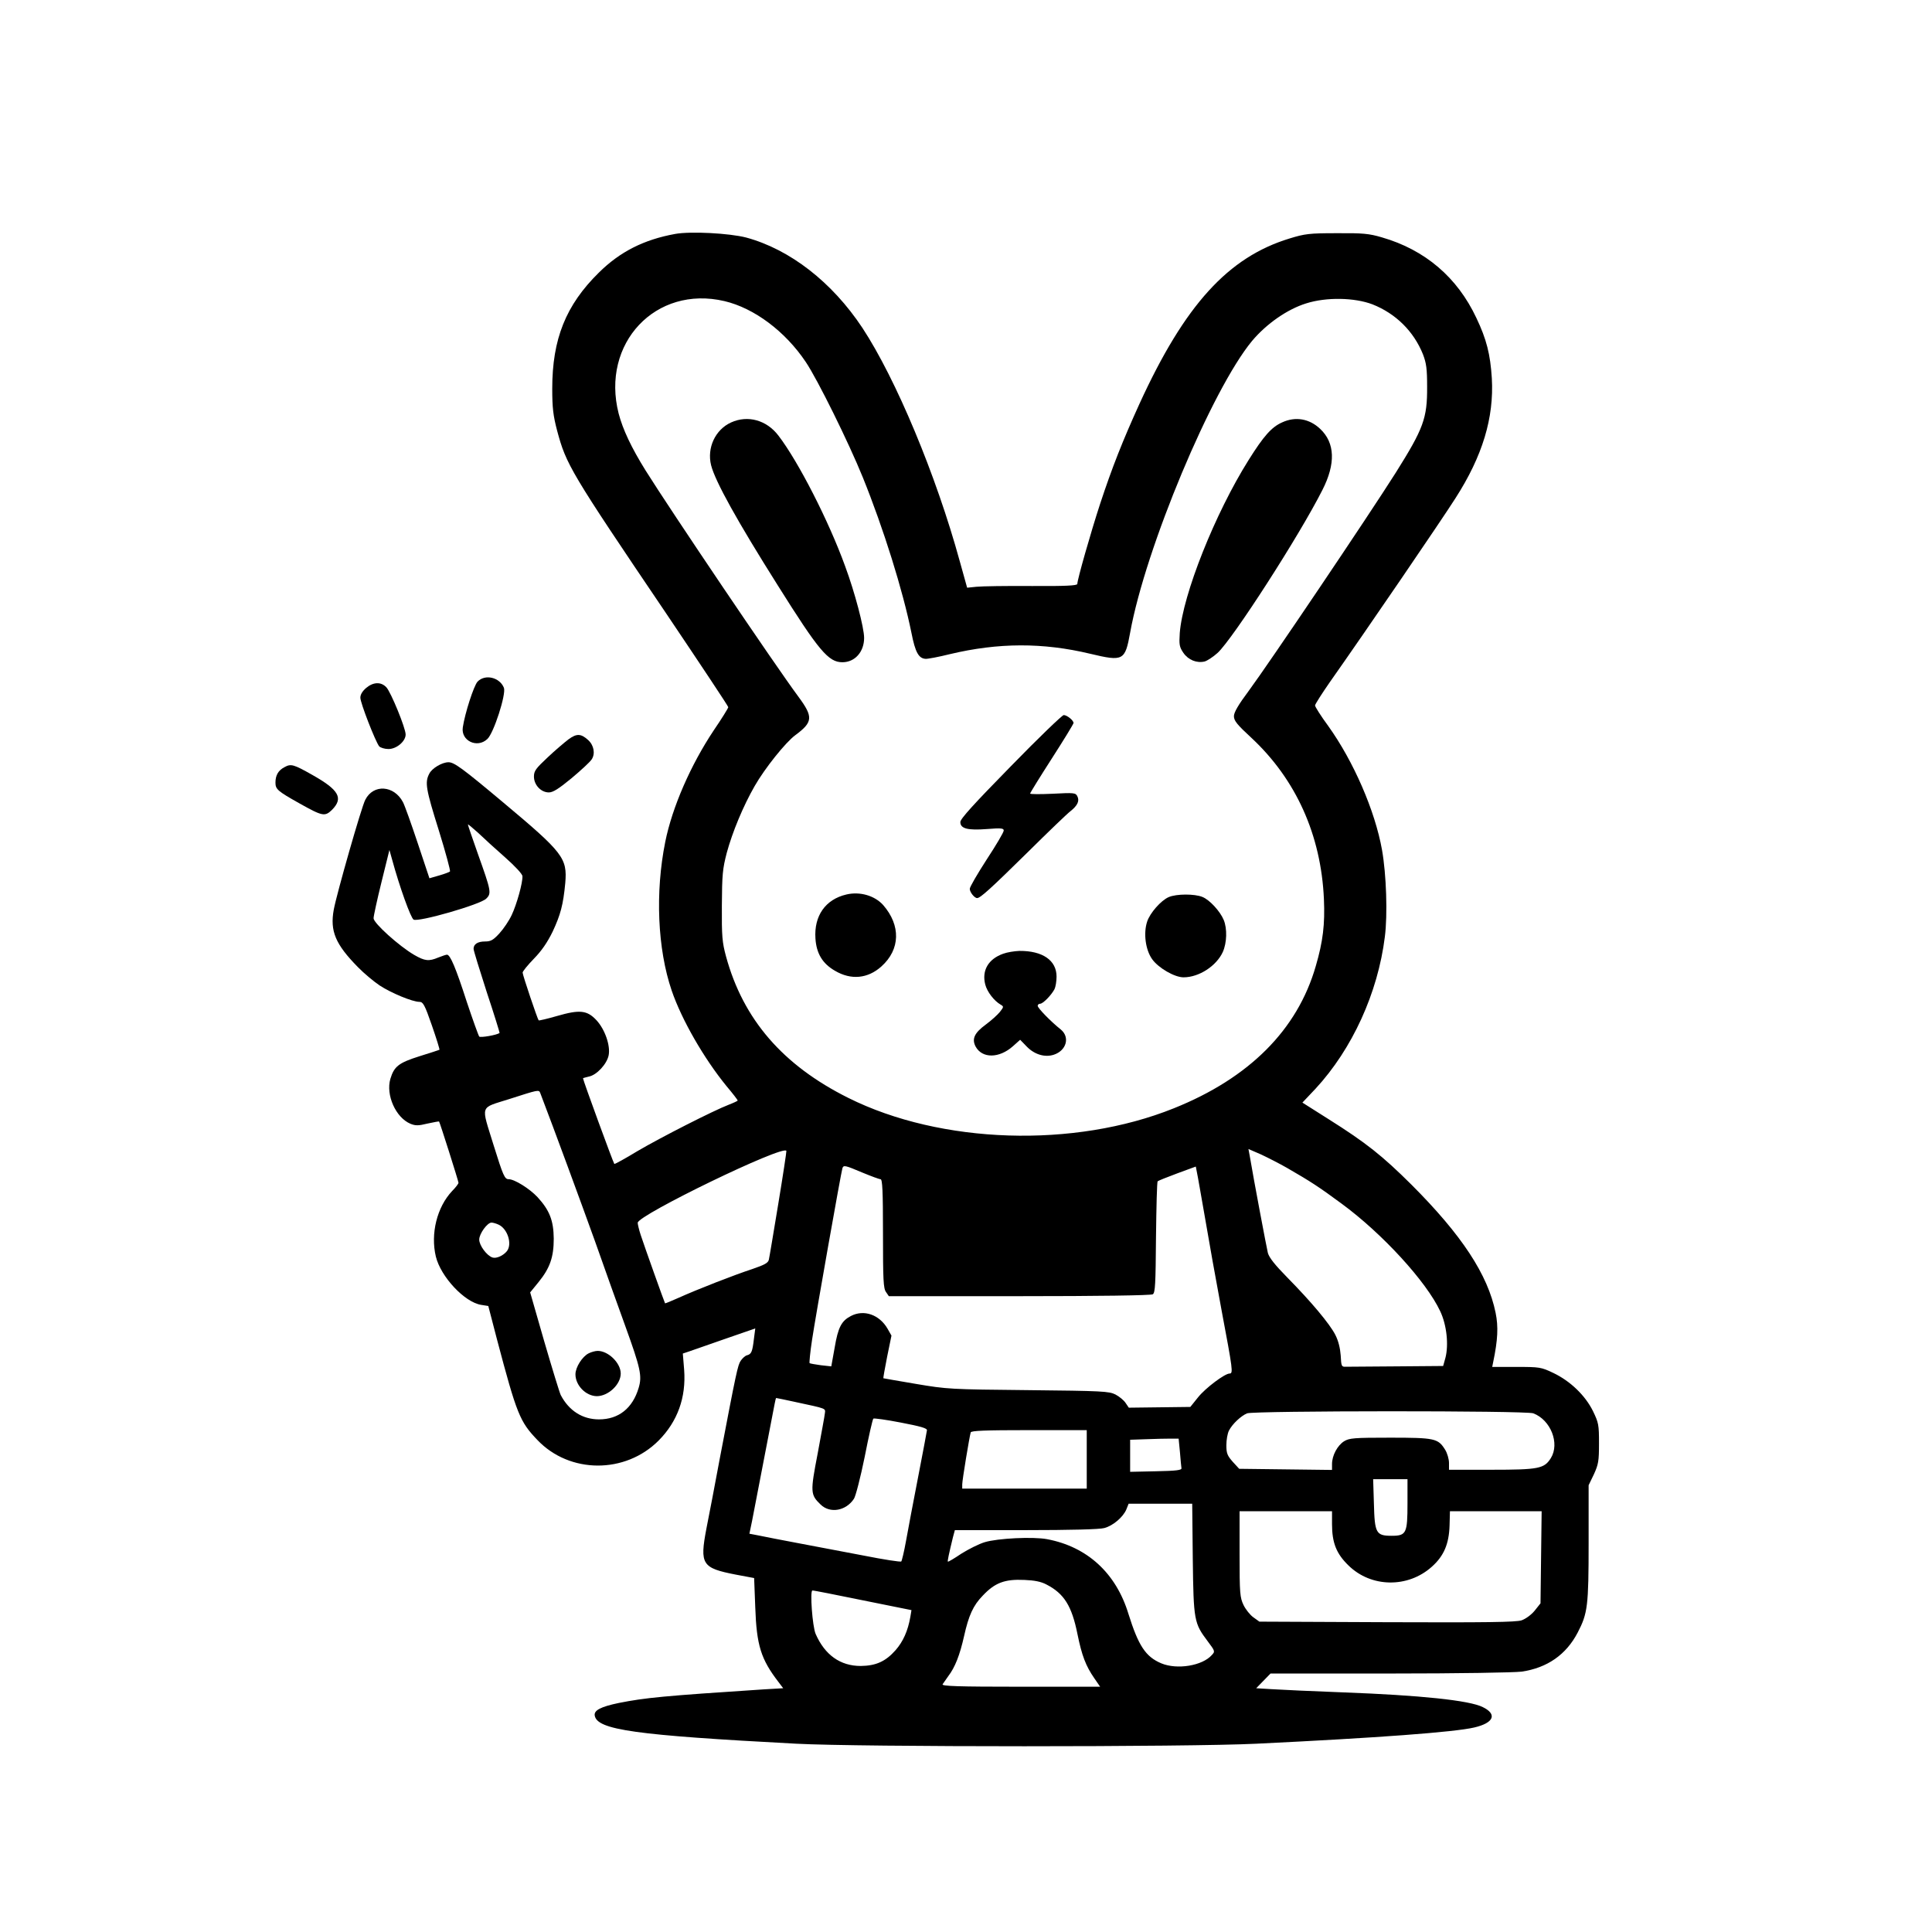 <?xml version="1.0" standalone="no"?>
<!DOCTYPE svg PUBLIC "-//W3C//DTD SVG 20010904//EN"
 "http://www.w3.org/TR/2001/REC-SVG-20010904/DTD/svg10.dtd">
<svg version="1.0" xmlns="http://www.w3.org/2000/svg"
 width="1024pt" height="1024pt" viewBox="0 0 1024 1024"
 preserveAspectRatio="xMidYMid meet">

<g transform="translate(0,1024) scale(0.1,-0.1)"
fill="#000000" stroke="none">
<path d="M3578 9000 c-165 -30 -292 -94 -404 -205 -175 -172 -247 -352 -247
-615 0 -102 5 -143 26 -223 48 -179 69 -216 577 -967 181 -269 330 -493 330
-498 0 -5 -34 -60 -77 -123 -122 -183 -220 -407 -257 -591 -54 -268 -41 -568
34 -788 53 -155 171 -360 291 -507 33 -39 59 -73 59 -76 0 -2 -21 -12 -47 -22
-81 -31 -362 -174 -486 -247 -64 -39 -119 -69 -121 -67 -6 7 -166 444 -166
454 0 1 14 5 31 9 42 8 96 67 105 113 10 52 -20 137 -64 185 -50 54 -89 58
-210 23 -52 -15 -95 -25 -97 -23 -6 6 -85 240 -85 253 0 7 27 40 60 74 41 42
71 86 99 143 42 90 56 142 67 258 11 132 -10 160 -329 427 -217 182 -260 213
-290 213 -34 0 -88 -32 -102 -61 -24 -46 -18 -81 51 -301 36 -116 62 -213 59
-217 -3 -3 -29 -13 -57 -21 l-52 -15 -62 186 c-34 102 -69 200 -78 217 -47 90
-157 98 -200 13 -20 -37 -152 -500 -167 -582 -21 -114 9 -184 128 -305 32 -33
84 -76 115 -97 61 -40 174 -87 211 -87 19 0 28 -15 66 -125 24 -69 42 -127 40
-129 -2 -1 -49 -17 -105 -34 -111 -35 -135 -54 -155 -120 -25 -85 28 -205 106
-238 27 -11 42 -11 91 1 32 7 60 12 61 11 4 -4 103 -316 103 -325 0 -5 -15
-25 -34 -44 -80 -85 -115 -226 -86 -347 26 -107 152 -242 240 -256 l38 -6 46
-177 c105 -397 121 -436 214 -533 171 -180 466 -181 643 -3 100 101 146 228
135 375 l-7 86 33 11 c18 6 104 36 192 67 l159 55 -7 -54 c-8 -68 -13 -82 -36
-88 -10 -2 -25 -16 -34 -29 -16 -24 -23 -57 -111 -518 -25 -135 -57 -302 -71
-372 -36 -190 -24 -209 157 -244 l96 -18 6 -156 c7 -201 30 -274 123 -395 l25
-33 -103 -6 c-534 -35 -626 -44 -768 -72 -96 -20 -132 -39 -128 -66 11 -77
215 -105 1068 -150 336 -18 2076 -18 2440 0 639 31 1047 61 1154 86 103 24
123 70 45 108 -71 36 -335 63 -739 78 -162 6 -333 14 -379 17 l-83 5 38 39 38
39 631 0 c369 0 659 5 700 10 136 20 236 90 297 207 53 102 58 140 58 477 l0
304 28 58 c24 53 27 70 27 164 0 98 -2 109 -32 171 -41 83 -120 159 -210 202
-65 31 -73 32 -196 32 l-128 0 5 25 c25 119 28 189 13 262 -41 202 -179 412
-446 679 -154 153 -239 221 -439 347 l-139 88 70 74 c194 210 330 507 367 805
15 117 8 330 -15 460 -37 208 -151 470 -285 657 -39 53 -70 102 -70 109 0 6
35 61 78 123 191 271 591 857 666 975 144 224 205 427 193 636 -8 127 -28 207
-82 320 -101 215 -272 361 -501 427 -68 20 -101 23 -239 22 -145 0 -169 -3
-250 -28 -325 -99 -555 -351 -795 -875 -90 -198 -145 -337 -209 -531 -50 -153
-121 -402 -121 -425 0 -9 -64 -12 -242 -11 -134 1 -265 -1 -293 -4 l-49 -5
-39 140 c-125 456 -338 966 -516 1237 -161 243 -384 416 -616 479 -89 23 -295
34 -377 19z m262 -356 c157 -37 322 -160 431 -323 62 -92 227 -426 302 -611
110 -272 212 -598 258 -825 20 -102 38 -135 75 -137 10 -1 69 10 129 25 256
61 492 62 743 2 176 -42 185 -37 212 112 81 448 434 1291 647 1547 76 90 186
167 286 198 107 34 256 31 351 -5 124 -49 219 -143 268 -265 18 -47 22 -77 22
-172 1 -167 -19 -221 -166 -455 -146 -231 -674 -1014 -779 -1156 -56 -75 -79
-115 -79 -135 0 -24 17 -45 93 -115 236 -220 369 -515 384 -854 6 -134 -5
-225 -43 -355 -97 -338 -353 -594 -752 -754 -529 -213 -1235 -190 -1726 55
-347 173 -557 416 -648 750 -20 74 -23 105 -22 269 1 165 4 195 26 280 30 110
87 248 148 354 53 93 164 232 216 270 93 69 95 96 16 203 -124 167 -678 988
-810 1199 -76 122 -121 218 -143 302 -95 372 196 682 561 596z m-1162 -2949
c53 -47 91 -88 91 -99 2 -34 -30 -149 -57 -206 -14 -30 -43 -73 -65 -97 -33
-36 -46 -43 -76 -43 -39 0 -61 -14 -61 -39 0 -9 32 -112 70 -230 39 -117 69
-215 68 -216 -15 -11 -101 -26 -108 -19 -4 5 -34 88 -66 184 -59 183 -88 250
-105 250 -5 0 -26 -7 -46 -15 -50 -21 -71 -19 -128 14 -79 46 -215 168 -215
194 0 12 19 99 42 192 l42 170 14 -50 c40 -147 99 -310 114 -319 24 -15 355
80 385 111 29 28 26 41 -44 237 -29 82 -53 152 -53 156 0 3 24 -17 54 -44 29
-28 94 -87 144 -131z m185 -1247 c75 -196 218 -585 291 -788 51 -146 124 -348
160 -448 81 -224 90 -265 71 -328 -32 -108 -106 -167 -210 -167 -87 0 -159 45
-203 129 -6 12 -45 139 -87 283 l-75 261 44 54 c61 75 81 133 81 231 -1 96
-22 150 -86 220 -42 45 -122 95 -153 95 -21 0 -29 17 -80 181 -67 218 -76 193
84 244 152 49 156 50 163 33z m1262 -589 c-25 -151 -47 -284 -50 -296 -4 -17
-23 -27 -87 -49 -95 -31 -290 -107 -392 -153 -38 -17 -70 -30 -71 -29 -3 4
-108 298 -129 362 -9 27 -16 57 -16 65 1 41 775 416 788 381 1 -4 -18 -130
-43 -281z m2698 190 c125 -72 169 -101 287 -188 217 -159 450 -414 523 -570
35 -73 46 -179 28 -248 l-12 -43 -244 -2 c-135 -1 -257 -2 -271 -2 -24 -1 -25
2 -28 60 -3 39 -12 77 -29 110 -30 58 -126 173 -254 303 -65 66 -96 105 -103
130 -7 29 -74 383 -97 519 l-6 32 67 -29 c36 -17 99 -49 139 -72z m-2252 -24
c46 -19 89 -35 96 -35 10 0 13 -61 13 -288 0 -244 2 -291 16 -310 l15 -22 692
0 c418 0 698 4 707 10 13 8 15 54 17 301 2 161 5 295 9 298 3 3 50 22 104 42
l98 36 6 -31 c4 -17 22 -123 42 -236 19 -113 59 -336 89 -497 59 -314 62 -333
42 -333 -25 0 -127 -76 -167 -126 l-41 -51 -163 -2 -163 -2 -17 25 c-9 14 -33
34 -54 45 -34 17 -69 19 -462 23 -412 4 -430 5 -595 33 -93 16 -171 29 -173
30 -1 2 8 53 20 114 l23 112 -21 37 c-43 74 -125 103 -194 67 -50 -26 -68 -60
-86 -167 l-18 -100 -55 6 c-30 4 -57 9 -60 11 -2 3 3 58 13 123 19 127 154
889 161 910 6 18 14 16 106 -23z m-1928 -276 c47 -22 73 -102 44 -140 -19 -24
-56 -41 -77 -34 -30 10 -70 64 -70 95 0 31 43 90 65 90 8 0 25 -5 38 -11z
m1573 -940 c168 -36 159 -33 156 -60 -1 -13 -19 -108 -38 -212 -40 -207 -39
-219 16 -272 50 -48 134 -33 176 31 9 13 35 114 57 222 21 108 42 200 46 203
3 3 69 -6 146 -21 104 -20 140 -30 138 -41 -1 -8 -22 -120 -47 -249 -25 -129
-54 -281 -64 -338 -10 -56 -22 -105 -25 -108 -3 -4 -93 10 -199 31 -106 20
-263 50 -348 66 -85 16 -178 34 -206 40 l-52 10 14 67 c7 37 36 186 64 332 65
339 61 320 65 320 1 0 47 -9 101 -21z m3911 -60 c92 -35 141 -159 93 -237 -35
-56 -63 -62 -315 -62 l-225 0 0 36 c0 20 -9 52 -21 71 -37 59 -54 63 -291 63
-191 0 -216 -2 -244 -19 -35 -22 -64 -75 -64 -121 l0 -31 -246 3 -246 3 -34
37 c-29 33 -34 45 -34 88 0 28 6 63 14 78 18 35 64 78 96 91 36 14 1479 15
1517 0z m-2367 -244 l0 -155 -330 0 -330 0 0 22 c0 23 38 252 45 276 3 9 74
12 310 12 l305 0 0 -155z m494 38 c3 -40 7 -78 8 -85 2 -10 -28 -14 -134 -16
l-138 -3 0 85 0 85 88 3 c48 2 106 3 128 3 l41 0 7 -72z m1206 -271 c0 -159
-6 -172 -84 -172 -83 0 -90 14 -94 171 l-4 129 91 0 91 0 0 -128z m-1138 -294
c4 -329 7 -341 79 -437 39 -52 40 -54 22 -73 -50 -57 -184 -79 -268 -44 -83
35 -121 93 -174 262 -66 217 -219 356 -431 396 -74 14 -262 5 -331 -16 -30 -9
-86 -37 -124 -61 -37 -25 -69 -44 -71 -42 -3 2 5 39 27 130 l10 37 377 0 c232
0 392 4 415 11 46 12 100 58 117 99 l12 30 169 0 168 0 3 -292z m738 184 c0
-99 23 -157 87 -219 120 -118 315 -121 442 -7 64 57 91 121 94 219 l2 75 243
0 243 0 -3 -244 -3 -244 -31 -39 c-18 -22 -47 -43 -69 -51 -30 -10 -186 -12
-714 -10 l-676 3 -32 23 c-17 12 -41 42 -52 65 -19 40 -21 61 -21 270 l0 227
245 0 245 0 0 -68z m-1514 -320 c94 -48 135 -114 165 -264 23 -113 44 -168 89
-233 l31 -45 -421 0 c-334 0 -420 3 -414 13 4 6 18 26 30 43 36 47 61 111 84
213 24 108 48 162 99 214 64 68 116 88 221 83 52 -2 88 -9 116 -24z m-973 -84
l258 -52 -6 -36 c-13 -74 -38 -130 -78 -176 -53 -60 -104 -83 -185 -84 -108 0
-190 58 -239 170 -17 39 -31 230 -17 230 5 1 125 -23 267 -52z"/>
<path d="M3875 8001 c-84 -38 -129 -135 -106 -227 22 -86 138 -295 353 -636
219 -349 269 -408 343 -408 66 0 115 55 115 129 0 54 -49 241 -101 381 -87
240 -248 554 -353 691 -63 83 -163 110 -251 70z"/>
<path d="M6795 8001 c-56 -25 -98 -73 -177 -199 -178 -283 -349 -713 -365
-917 -4 -62 -2 -74 19 -105 26 -38 71 -56 113 -46 14 4 46 25 69 46 81 75 433
621 555 863 71 139 67 250 -12 324 -57 54 -131 67 -202 34z"/>
<path d="M5357 6178 c-196 -200 -267 -278 -267 -295 0 -35 39 -45 142 -37 75
6 88 4 88 -8 0 -9 -40 -77 -90 -153 -49 -76 -90 -146 -90 -156 0 -18 25 -49
39 -49 17 0 72 50 266 241 110 109 212 207 228 219 38 30 50 55 37 80 -9 18
-18 19 -130 13 -66 -3 -120 -3 -120 1 0 4 52 88 115 186 63 98 115 183 115
188 0 14 -35 42 -52 42 -8 0 -135 -122 -281 -272z"/>
<path d="M4486 5499 c-111 -26 -172 -113 -164 -233 5 -79 37 -133 103 -171 86
-51 175 -42 247 23 100 90 103 217 9 325 -45 50 -123 73 -195 56z"/>
<path d="M6194 5485 c-41 -18 -99 -84 -114 -130 -20 -61 -9 -148 26 -198 33
-47 119 -97 167 -97 82 0 174 60 208 134 22 49 24 124 5 170 -19 46 -75 107
-113 122 -41 17 -138 17 -179 -1z"/>
<path d="M5317 5185 c-79 -28 -114 -89 -95 -163 10 -39 47 -87 82 -107 17 -10
16 -12 -4 -38 -12 -15 -46 -46 -76 -68 -60 -44 -74 -76 -53 -116 35 -64 125
-63 198 2 l38 34 34 -35 c41 -43 97 -60 145 -44 66 22 86 92 37 133 -54 43
-123 114 -123 126 0 6 6 11 13 11 15 0 59 45 76 77 6 12 11 42 11 67 0 86 -74
137 -197 136 -26 -1 -65 -7 -86 -15z"/>
<path d="M3120 3067 c-34 -17 -70 -74 -70 -111 0 -59 55 -115 113 -116 61 0
127 62 127 120 0 56 -66 120 -122 120 -13 0 -34 -6 -48 -13z"/>
<path d="M2531 6627 c-20 -22 -67 -168 -78 -242 -11 -71 76 -113 130 -62 34
31 100 237 88 271 -22 56 -100 75 -140 33z"/>
<path d="M1941 6594 c-20 -17 -31 -35 -31 -52 0 -28 80 -233 100 -258 7 -7 29
-14 49 -14 43 0 91 41 91 77 0 34 -78 224 -102 250 -28 30 -69 29 -107 -3z"/>
<path d="M3014 6322 c-21 -16 -72 -59 -111 -96 -63 -59 -73 -72 -73 -102 0
-44 37 -84 79 -84 22 0 52 19 120 75 50 42 98 86 107 100 20 30 12 75 -19 103
-38 34 -60 35 -103 4z"/>
<path d="M1508 6174 c-33 -17 -48 -43 -48 -82 0 -35 11 -45 127 -110 123 -69
135 -71 173 -34 61 62 37 105 -105 185 -99 56 -113 60 -147 41z"/>
</g>
</svg>
